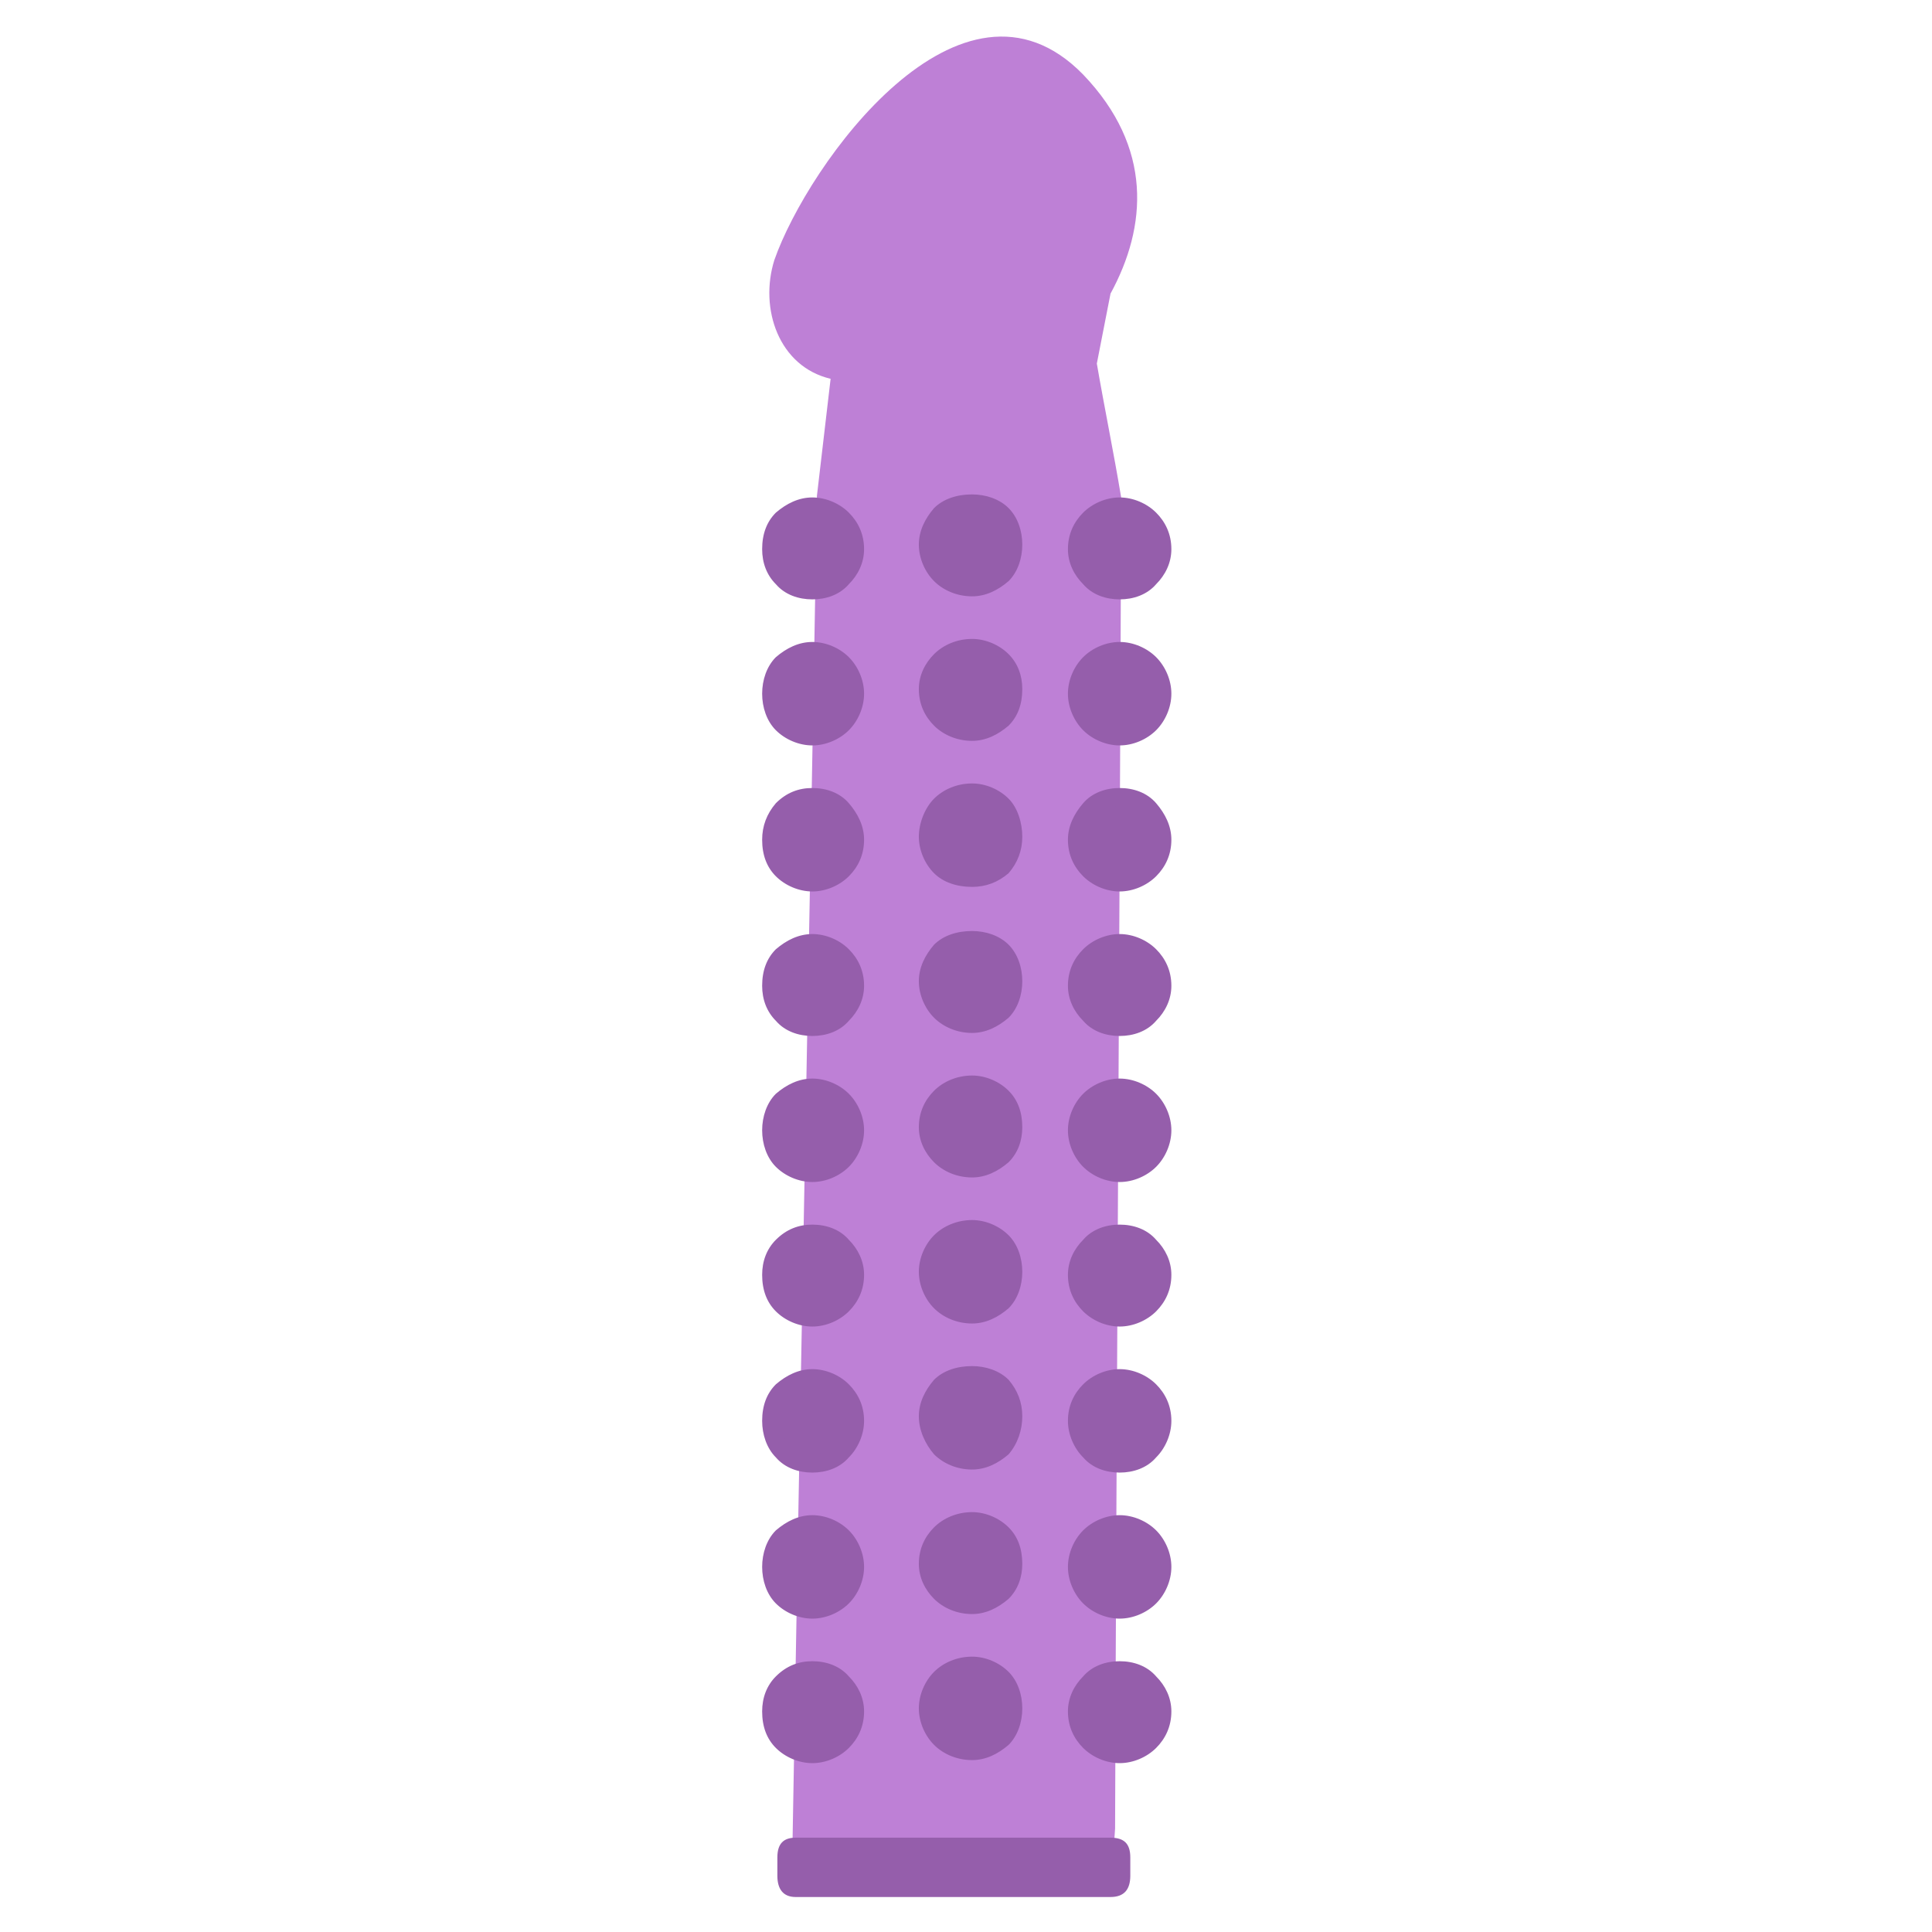 <?xml version="1.0" encoding="UTF-8"?>
<!DOCTYPE svg PUBLIC "-//W3C//DTD SVG 1.1//EN" "http://www.w3.org/Graphics/SVG/1.1/DTD/svg11.dtd">
<svg version="1.2" width="12.7mm" height="12.7mm" viewBox="0 0 1270 1270" preserveAspectRatio="xMidYMid" fill-rule="evenodd" stroke-width="28.222" stroke-linejoin="round" xmlns="http://www.w3.org/2000/svg" xmlns:ooo="http://xml.openoffice.org/svg/export" xmlns:xlink="http://www.w3.org/1999/xlink" xmlns:presentation="http://sun.com/xmlns/staroffice/presentation" xmlns:smil="http://www.w3.org/2001/SMIL20/" xmlns:anim="urn:oasis:names:tc:opendocument:xmlns:animation:1.0" xml:space="preserve">
 <defs class="ClipPathGroup">
  <clipPath id="presentation_clip_path" clipPathUnits="userSpaceOnUse">
   <rect x="0" y="0" width="1270" height="1270"/>
  </clipPath>
  <clipPath id="presentation_clip_path_shrink" clipPathUnits="userSpaceOnUse">
   <rect x="1" y="1" width="1268" height="1268"/>
  </clipPath>
 </defs>
 <defs class="TextShapeIndex">
  <g ooo:slide="id1" ooo:id-list="id3 id4 id5 id6 id7"/>
 </defs>
 <defs class="EmbeddedBulletChars">
  <g id="bullet-char-template(57356)" transform="scale(0,-0)">
   <path d="M 580,1141 L 1163,571 580,0 -4,571 580,1141 Z"/>
  </g>
  <g id="bullet-char-template(57354)" transform="scale(0,-0)">
   <path d="M 8,1128 L 1137,1128 1137,0 8,0 8,1128 Z"/>
  </g>
  <g id="bullet-char-template(10146)" transform="scale(0,-0)">
   <path d="M 174,0 L 602,739 174,1481 1456,739 174,0 Z M 1358,739 L 309,1346 659,739 1358,739 Z"/>
  </g>
  <g id="bullet-char-template(10132)" transform="scale(0,-0)">
   <path d="M 2015,739 L 1276,0 717,0 1260,543 174,543 174,936 1260,936 717,1481 1274,1481 2015,739 Z"/>
  </g>
  <g id="bullet-char-template(10007)" transform="scale(0,-0)">
   <path d="M 0,-2 C -7,14 -16,27 -25,37 L 356,567 C 262,823 215,952 215,954 215,979 228,992 255,992 264,992 276,990 289,987 310,991 331,999 354,1012 L 381,999 492,748 772,1049 836,1024 860,1049 C 881,1039 901,1025 922,1006 886,937 835,863 770,784 769,783 710,716 594,584 L 774,223 C 774,196 753,168 711,139 L 727,119 C 717,90 699,76 672,76 641,76 570,178 457,381 L 164,-76 C 142,-110 111,-127 72,-127 30,-127 9,-110 8,-76 1,-67 -2,-52 -2,-32 -2,-23 -1,-13 0,-2 Z"/>
  </g>
  <g id="bullet-char-template(10004)" transform="scale(0,-0)">
   <path d="M 285,-33 C 182,-33 111,30 74,156 52,228 41,333 41,471 41,549 55,616 82,672 116,743 169,778 240,778 293,778 328,747 346,684 L 369,508 C 377,444 397,411 428,410 L 1163,1116 C 1174,1127 1196,1133 1229,1133 1271,1133 1292,1118 1292,1087 L 1292,965 C 1292,929 1282,901 1262,881 L 442,47 C 390,-6 338,-33 285,-33 Z"/>
  </g>
  <g id="bullet-char-template(9679)" transform="scale(0,-0)">
   <path d="M 813,0 C 632,0 489,54 383,161 276,268 223,411 223,592 223,773 276,916 383,1023 489,1130 632,1184 813,1184 992,1184 1136,1130 1245,1023 1353,916 1407,772 1407,592 1407,412 1353,268 1245,161 1136,54 992,0 813,0 Z"/>
  </g>
  <g id="bullet-char-template(8226)" transform="scale(0,-0)">
   <path d="M 346,457 C 273,457 209,483 155,535 101,586 74,649 74,723 74,796 101,859 155,911 209,963 273,989 346,989 419,989 480,963 531,910 582,859 608,796 608,723 608,648 583,586 532,535 482,483 420,457 346,457 Z"/>
  </g>
  <g id="bullet-char-template(8211)" transform="scale(0,-0)">
   <path d="M -4,459 L 1135,459 1135,606 -4,606 -4,459 Z"/>
  </g>
  <g id="bullet-char-template(61548)" transform="scale(0,-0)">
   <path d="M 173,740 C 173,903 231,1043 346,1159 462,1274 601,1332 765,1332 928,1332 1067,1274 1183,1159 1299,1043 1357,903 1357,740 1357,577 1299,437 1183,322 1067,206 928,148 765,148 601,148 462,206 346,322 231,437 173,577 173,740 Z"/>
  </g>
 </defs>
 <defs class="TextEmbeddedBitmaps"/>
 <g>
  <g id="id2" class="Master_Slide">
   <g id="bg-id2" class="Background"/>
   <g id="bo-id2" class="BackgroundObjects"/>
  </g>
 </g>
 <g class="SlideGroup">
  <g>
   <g id="container-id1">
    <g id="id1" class="Slide" clip-path="url(#presentation_clip_path)">
     <g class="Page">
      <g class="Group">
       <g class="com.sun.star.drawing.PolyPolygonShape">
        <g id="id3">
         <rect class="BoundingBox" stroke="none" fill="none" x="0" y="0" width="1272" height="1272"/>
        </g>
       </g>
       <g class="Group">
        <g class="com.sun.star.drawing.ClosedBezierShape">
         <g id="id4">
          <rect class="BoundingBox" stroke="none" fill="none" x="506" y="24" width="243" height="1214"/>
          <path fill="rgb(190,128,214)" stroke="none" d="M 730,193 C 754,149 758,97 712,49 632,-33 531,108 509,171 499,203 512,241 546,249 543,275 540,300 537,326 532,620 526,915 521,1209 522,1217 523,1225 524,1234 594,1235 662,1236 731,1237 732,1225 732,1214 733,1202 734,911 736,618 737,327 732,297 726,268 721,239 724,224 727,208 730,193 Z"/>
         </g>
        </g>
        <g class="com.sun.star.drawing.ClosedBezierShape">
         <g id="id5">
          <rect class="BoundingBox" stroke="none" fill="none" x="511" y="1208" width="233" height="40"/>
          <path fill="rgb(149,94,171)" stroke="none" d="M 511,1221 L 511,1233 C 511,1242 515,1247 523,1247 L 730,1247 C 739,1247 743,1242 743,1233 L 743,1221 C 743,1212 739,1208 730,1208 L 523,1208 C 515,1208 511,1212 511,1221 Z"/>
         </g>
        </g>
        <g class="com.sun.star.drawing.ClosedBezierShape">
         <g id="id6">
          <rect class="BoundingBox" stroke="none" fill="none" x="501" y="324" width="270" height="836"/>
          <path fill="rgb(149,94,171)" stroke="none" d="M 534,327 C 543,327 552,331 558,337 564,343 568,351 568,361 568,370 564,378 558,384 L 558,384 C 552,391 543,394 534,394 525,394 516,391 510,384 504,378 501,370 501,361 501,351 504,343 510,337 L 510,337 510,337 C 517,331 525,327 534,327 Z M 534,327 L 534,327 Z M 541,354 C 539,352 537,351 534,351 531,351 529,352 527,354 L 527,354 C 525,355 524,358 524,361 524,363 525,366 527,368 529,369 531,370 534,370 537,370 539,369 541,368 L 541,368 C 543,366 544,363 544,361 544,358 543,355 541,354 Z M 541,354 L 541,354 Z M 639,1089 C 648,1089 657,1093 663,1099 669,1105 672,1114 672,1123 672,1132 669,1141 663,1147 L 663,1147 C 656,1153 648,1157 639,1157 629,1157 620,1153 614,1147 608,1141 604,1132 604,1123 604,1114 608,1105 614,1099 L 614,1099 614,1099 C 620,1093 629,1089 639,1089 Z M 639,1089 L 639,1089 Z M 646,1116 C 644,1114 642,1113 639,1113 636,1113 633,1114 631,1116 L 631,1116 C 629,1118 628,1120 628,1123 628,1126 629,1128 631,1130 633,1132 636,1133 639,1133 642,1133 644,1132 646,1130 L 646,1130 C 648,1128 649,1126 649,1123 649,1120 648,1118 646,1116 Z M 646,1116 L 646,1116 Z M 639,994 C 648,994 657,998 663,1004 669,1010 672,1018 672,1028 672,1037 669,1045 663,1051 L 663,1051 C 656,1057 648,1061 639,1061 629,1061 620,1057 614,1051 608,1045 604,1037 604,1028 604,1018 608,1010 614,1004 L 614,1004 614,1004 C 620,998 629,994 639,994 Z M 639,994 L 639,994 Z M 646,1021 C 644,1019 642,1018 639,1018 636,1018 633,1019 631,1021 L 631,1021 C 629,1022 628,1025 628,1028 628,1030 629,1033 631,1034 633,1036 636,1037 639,1037 642,1037 644,1036 646,1035 L 646,1034 C 648,1033 649,1030 649,1028 649,1025 648,1022 646,1021 Z M 646,1021 L 646,1021 Z M 639,898 C 648,898 657,901 663,907 669,914 672,922 672,931 672,940 669,949 663,956 L 663,956 C 656,962 648,966 639,966 629,966 620,962 614,956 608,949 604,940 604,931 604,922 608,914 614,907 L 614,907 614,907 C 620,901 629,898 639,898 Z M 639,898 L 639,898 Z M 646,924 C 644,922 642,921 639,921 636,921 633,922 631,924 L 631,924 C 629,926 628,928 628,931 628,934 629,936 631,938 633,940 636,941 639,941 642,941 644,940 646,938 L 646,938 C 648,936 649,934 649,931 649,928 648,926 646,924 Z M 646,924 L 646,924 Z M 639,802 C 648,802 657,806 663,812 669,818 672,827 672,836 672,845 669,854 663,860 L 663,860 C 656,866 648,870 639,870 629,870 620,866 614,860 608,854 604,845 604,836 604,827 608,818 614,812 L 614,812 614,812 C 620,806 629,802 639,802 Z M 639,802 L 639,802 Z M 646,829 C 644,827 642,826 639,826 636,826 633,827 631,829 L 631,829 C 629,831 628,833 628,836 628,839 629,841 631,843 633,845 636,846 639,846 642,846 644,845 646,843 L 646,843 C 648,841 649,839 649,836 649,833 648,831 646,829 Z M 646,829 L 646,829 Z M 639,707 C 648,707 657,711 663,717 669,723 672,731 672,741 672,750 669,758 663,764 L 663,764 C 656,770 648,774 639,774 629,774 620,770 614,764 608,758 604,750 604,741 604,731 608,723 614,717 L 614,717 614,717 C 620,711 629,707 639,707 Z M 639,707 L 639,707 Z M 646,734 C 644,732 642,731 639,731 636,731 633,732 631,734 L 631,734 C 629,735 628,738 628,741 628,743 629,746 631,747 633,749 636,750 639,750 642,750 644,749 646,748 L 646,747 C 648,746 649,743 649,741 649,738 648,735 646,734 Z M 646,734 L 646,734 Z M 639,612 C 648,612 657,615 663,621 669,627 672,636 672,645 672,654 669,663 663,669 L 663,669 C 656,675 648,679 639,679 629,679 620,675 614,669 608,663 604,654 604,645 604,636 608,628 614,621 L 614,621 614,621 C 620,615 629,612 639,612 Z M 639,612 L 639,612 Z M 646,638 C 644,636 642,635 639,635 636,635 633,636 631,638 L 631,638 C 629,640 628,642 628,645 628,648 629,650 631,652 633,654 636,655 639,655 642,655 644,654 646,652 L 646,652 C 648,650 649,648 649,645 649,642 648,640 646,638 Z M 646,638 L 646,638 Z M 639,515 C 648,515 657,519 663,525 669,531 672,541 672,550 672,559 669,567 663,574 L 663,574 C 656,580 648,583 639,583 629,583 620,580 614,574 608,568 604,559 604,550 604,541 608,531 614,525 L 614,525 614,525 C 620,519 629,515 639,515 Z M 639,515 L 639,515 Z M 646,543 C 644,541 642,540 639,540 636,540 633,541 631,543 L 631,543 C 629,545 628,547 628,550 628,553 629,555 631,557 633,559 636,560 639,560 642,560 644,559 646,557 L 646,557 C 648,555 649,553 649,550 649,547 648,545 646,543 Z M 646,543 L 646,543 Z M 639,420 C 648,420 657,424 663,430 669,436 672,444 672,453 672,463 669,471 663,477 L 663,477 C 656,483 648,487 639,487 629,487 620,483 614,477 608,471 604,463 604,453 604,444 608,436 614,430 L 614,430 614,430 C 620,424 629,420 639,420 Z M 639,420 L 639,420 Z M 646,447 C 644,445 642,444 639,444 636,444 633,445 631,447 L 631,447 C 629,448 628,451 628,453 628,456 629,459 631,460 633,462 636,463 639,463 642,463 644,462 646,460 L 646,460 C 648,459 649,456 649,453 649,451 648,448 646,447 Z M 646,447 L 646,447 Z M 639,325 C 648,325 657,328 663,334 669,340 672,349 672,358 672,367 669,376 663,382 L 663,382 C 656,388 648,392 639,392 629,392 620,388 614,382 608,376 604,367 604,358 604,349 608,341 614,334 L 614,334 614,334 C 620,328 629,325 639,325 Z M 639,325 L 639,325 Z M 646,351 C 644,349 642,348 639,348 636,348 633,349 631,351 L 631,351 C 629,353 628,355 628,358 628,361 629,363 631,365 633,367 636,368 639,368 642,368 644,367 646,365 L 646,365 C 648,363 649,361 649,358 649,355 648,353 646,351 Z M 646,351 L 646,351 Z M 736,1092 C 745,1092 754,1095 760,1102 766,1108 770,1116 770,1125 770,1135 766,1143 760,1149 L 760,1149 C 754,1155 745,1159 736,1159 727,1159 718,1155 712,1149 706,1143 702,1135 702,1125 702,1116 706,1108 712,1102 L 712,1102 712,1102 C 718,1095 727,1092 736,1092 Z M 736,1092 L 736,1092 Z M 743,1118 C 741,1117 739,1116 736,1116 733,1116 731,1117 729,1118 L 729,1118 C 727,1120 726,1123 726,1125 726,1128 727,1131 729,1132 731,1134 733,1135 736,1135 739,1135 741,1134 743,1132 L 743,1132 C 745,1131 746,1128 746,1125 746,1123 745,1120 743,1118 Z M 743,1118 L 743,1118 Z M 736,996 C 745,996 754,1000 760,1006 766,1012 770,1021 770,1030 770,1039 766,1048 760,1054 L 760,1054 C 754,1060 745,1064 736,1064 727,1064 718,1060 712,1054 706,1048 702,1039 702,1030 702,1021 706,1012 712,1006 L 712,1006 712,1006 C 718,1000 727,996 736,996 Z M 736,996 L 736,996 Z M 743,1023 C 741,1021 739,1020 736,1020 733,1020 731,1021 729,1023 L 729,1023 C 727,1025 726,1027 726,1030 726,1033 727,1035 729,1037 731,1039 733,1040 736,1040 739,1040 741,1039 743,1037 L 743,1037 C 745,1035 746,1033 746,1030 746,1027 745,1025 743,1023 Z M 743,1023 L 743,1023 Z M 736,900 C 745,900 754,904 760,910 766,916 770,924 770,934 770,943 766,952 760,958 L 760,958 C 754,965 745,968 736,968 727,968 718,965 712,958 706,952 702,943 702,934 702,924 706,916 712,910 L 712,910 712,910 C 718,904 727,900 736,900 Z M 736,900 L 736,900 Z M 743,927 C 741,925 739,924 736,924 733,924 731,925 729,927 L 729,927 C 727,928 726,931 726,934 726,936 727,939 729,941 731,942 733,943 736,943 739,943 741,942 743,941 L 743,941 C 745,939 746,936 746,934 746,931 745,929 743,927 Z M 743,927 L 743,927 Z M 736,805 C 745,805 754,808 760,815 766,821 770,829 770,838 770,848 766,856 760,862 L 760,862 C 754,868 745,872 736,872 727,872 718,868 712,862 706,856 702,848 702,838 702,829 706,821 712,815 L 712,815 712,815 C 718,808 727,805 736,805 Z M 736,805 L 736,805 Z M 743,831 C 741,830 739,829 736,829 733,829 731,830 729,831 L 729,831 C 727,833 726,836 726,838 726,841 727,844 729,845 731,847 733,848 736,848 739,848 741,847 743,845 L 743,845 C 745,844 746,841 746,838 746,836 745,833 743,831 Z M 743,831 L 743,831 Z M 736,709 C 745,709 754,713 760,719 766,725 770,734 770,743 770,752 766,761 760,767 L 760,767 C 754,773 745,777 736,777 727,777 718,773 712,767 706,761 702,752 702,743 702,734 706,725 712,719 L 712,719 712,719 C 718,713 727,709 736,709 Z M 736,709 L 736,709 Z M 743,736 C 741,734 739,733 736,733 733,733 731,734 729,736 L 729,736 C 727,738 726,740 726,743 726,746 727,748 729,750 731,752 733,753 736,753 739,753 741,752 743,750 L 743,750 C 745,748 746,746 746,743 746,740 745,738 743,736 Z M 743,736 L 743,736 Z M 736,614 C 745,614 754,618 760,624 766,630 770,638 770,648 770,657 766,665 760,671 L 760,671 C 754,678 745,681 736,681 727,681 718,678 712,671 706,665 702,657 702,648 702,638 706,630 712,624 L 712,624 712,624 C 718,618 727,614 736,614 Z M 736,614 L 736,614 Z M 743,641 C 741,639 739,638 736,638 733,638 731,639 729,641 L 729,641 C 727,642 726,645 726,648 726,650 727,653 729,655 731,656 733,657 736,657 739,657 741,656 743,655 L 743,655 C 745,653 746,650 746,648 746,645 745,642 743,641 Z M 743,641 L 743,641 Z M 736,518 C 745,518 754,521 760,528 766,535 770,543 770,552 770,562 766,570 760,576 L 760,576 C 754,582 745,586 736,586 727,586 718,582 712,576 706,570 702,562 702,552 702,543 706,535 712,528 L 712,528 712,528 C 718,521 727,518 736,518 Z M 736,518 L 736,518 Z M 743,545 C 741,544 739,543 736,543 733,543 731,544 729,545 L 729,545 C 727,547 726,550 726,552 726,555 727,557 729,559 731,561 733,562 736,562 739,562 741,561 743,559 L 743,559 C 745,557 746,555 746,552 746,550 745,547 743,545 Z M 743,545 L 743,545 Z M 736,422 C 745,422 754,426 760,432 766,438 770,447 770,456 770,465 766,474 760,480 L 760,480 C 754,486 745,490 736,490 727,490 718,486 712,480 706,474 702,465 702,456 702,447 706,438 712,432 L 712,432 712,432 C 718,426 727,422 736,422 Z M 736,422 L 736,422 Z M 743,449 C 741,447 739,446 736,446 733,446 731,447 729,449 L 729,449 C 727,451 726,453 726,456 726,459 727,461 729,463 731,465 733,466 736,466 739,466 741,465 743,463 L 743,463 C 745,461 746,459 746,456 746,453 745,451 743,449 Z M 743,449 L 743,449 Z M 736,327 C 745,327 754,331 760,337 766,343 770,351 770,361 770,370 766,378 760,384 L 760,384 C 754,391 745,394 736,394 727,394 718,391 712,384 706,378 702,370 702,361 702,351 706,343 712,337 L 712,337 712,337 C 718,331 727,327 736,327 Z M 736,327 L 736,327 Z M 743,354 C 741,352 739,351 736,351 733,351 731,352 729,354 L 729,354 C 727,355 726,358 726,361 726,363 727,366 729,368 731,369 733,370 736,370 739,370 741,369 743,368 L 743,368 C 745,366 746,363 746,361 746,358 745,355 743,354 Z M 743,354 L 743,354 Z M 534,1092 C 543,1092 552,1095 558,1102 564,1108 568,1116 568,1125 568,1135 564,1143 558,1149 L 558,1149 C 552,1155 543,1159 534,1159 525,1159 516,1155 510,1149 504,1143 501,1135 501,1125 501,1116 504,1108 510,1102 L 510,1102 510,1102 C 517,1095 525,1092 534,1092 Z M 534,1092 L 534,1092 Z M 541,1118 C 539,1117 537,1116 534,1116 531,1116 529,1117 527,1118 L 527,1118 C 525,1120 524,1123 524,1125 524,1128 525,1131 527,1132 529,1134 531,1135 534,1135 537,1135 539,1134 541,1132 L 541,1132 C 543,1131 544,1128 544,1125 544,1123 543,1120 541,1118 Z M 541,1118 L 541,1118 Z M 534,996 C 543,996 552,1000 558,1006 564,1012 568,1021 568,1030 568,1039 564,1048 558,1054 L 558,1054 C 552,1060 543,1064 534,1064 525,1064 516,1060 510,1054 504,1048 501,1039 501,1030 501,1021 504,1012 510,1006 L 510,1006 510,1006 C 517,1000 525,996 534,996 Z M 534,996 L 534,996 Z M 541,1023 C 539,1021 537,1020 534,1020 531,1020 529,1021 527,1023 L 527,1023 C 525,1025 524,1027 524,1030 524,1033 525,1035 527,1037 529,1039 531,1040 534,1040 537,1040 539,1039 541,1037 L 541,1037 C 543,1035 544,1033 544,1030 544,1027 543,1025 541,1023 Z M 541,1023 L 541,1023 Z M 534,900 C 543,900 552,904 558,910 564,916 568,924 568,934 568,943 564,952 558,958 L 558,958 C 552,965 543,968 534,968 525,968 516,965 510,958 504,952 501,943 501,934 501,924 504,916 510,910 L 510,910 510,910 C 517,904 525,900 534,900 Z M 534,900 L 534,900 Z M 541,927 C 539,925 537,924 534,924 531,924 529,925 527,927 L 527,927 C 525,928 524,931 524,934 524,936 525,939 527,941 529,942 531,943 534,943 537,943 539,942 541,941 L 541,941 C 543,939 544,936 544,934 544,931 543,929 541,927 Z M 541,927 L 541,927 Z M 534,805 C 543,805 552,808 558,815 564,821 568,829 568,838 568,848 564,856 558,862 L 558,862 C 552,868 543,872 534,872 525,872 516,868 510,862 504,856 501,848 501,838 501,829 504,821 510,815 L 510,815 510,815 C 517,808 525,805 534,805 Z M 534,805 L 534,805 Z M 541,831 C 539,830 537,829 534,829 531,829 529,830 527,831 L 527,831 C 525,833 524,836 524,838 524,841 525,844 527,845 529,847 531,848 534,848 537,848 539,847 541,845 L 541,845 C 543,844 544,841 544,838 544,836 543,833 541,831 Z M 541,831 L 541,831 Z M 534,709 C 543,709 552,713 558,719 564,725 568,734 568,743 568,752 564,761 558,767 L 558,767 C 552,773 543,777 534,777 525,777 516,773 510,767 504,761 501,752 501,743 501,734 504,725 510,719 L 510,719 510,719 C 517,713 525,709 534,709 Z M 534,709 L 534,709 Z M 541,736 C 539,734 537,733 534,733 531,733 529,734 527,736 L 527,736 C 525,738 524,740 524,743 524,746 525,748 527,750 529,752 531,753 534,753 537,753 539,752 541,750 L 541,750 C 543,748 544,746 544,743 544,740 543,738 541,736 Z M 541,736 L 541,736 Z M 534,614 C 543,614 552,618 558,624 564,630 568,638 568,648 568,657 564,665 558,671 L 558,671 C 552,678 543,681 534,681 525,681 516,678 510,671 504,665 501,657 501,648 501,638 504,630 510,624 L 510,624 510,624 C 517,618 525,614 534,614 Z M 534,614 L 534,614 Z M 541,641 C 539,639 537,638 534,638 531,638 529,639 527,641 L 527,641 C 525,642 524,645 524,648 524,650 525,653 527,655 529,656 531,657 534,657 537,657 539,656 541,655 L 541,655 C 543,653 544,650 544,648 544,645 543,642 541,641 Z M 541,641 L 541,641 Z M 534,518 C 543,518 552,521 558,528 564,535 568,543 568,552 568,562 564,570 558,576 L 558,576 C 552,582 543,586 534,586 525,586 516,582 510,576 504,570 501,562 501,552 501,543 504,535 510,528 L 510,528 510,528 C 517,521 525,518 534,518 Z M 534,518 L 534,518 Z M 541,545 C 539,544 537,543 534,543 531,543 529,544 527,545 L 527,545 C 525,547 524,550 524,552 524,555 525,557 527,559 529,561 531,562 534,562 537,562 539,561 541,559 L 541,559 C 543,557 544,555 544,552 544,550 543,547 541,545 Z M 541,545 L 541,545 Z M 534,422 C 543,422 552,426 558,432 564,438 568,447 568,456 568,465 564,474 558,480 L 558,480 C 552,486 543,490 534,490 525,490 516,486 510,480 504,474 501,465 501,456 501,447 504,438 510,432 L 510,432 510,432 C 517,426 525,422 534,422 Z M 534,422 L 534,422 Z M 541,449 C 539,447 537,446 534,446 531,446 529,447 527,449 L 527,449 C 525,451 524,453 524,456 524,459 525,461 527,463 529,465 531,466 534,466 537,466 539,465 541,463 L 541,463 C 543,461 544,459 544,456 544,453 543,451 541,449 Z"/>
         </g>
        </g>
        <g class="com.sun.star.drawing.ClosedBezierShape">
         <g id="id7">
          <rect class="BoundingBox" stroke="none" fill="none" x="513" y="336" width="247" height="812"/>
          <path fill="rgb(149,94,171)" stroke="none" d="M 534,339 C 546,339 556,349 556,361 556,373 546,382 534,382 522,382 513,373 513,361 513,349 522,339 534,339 Z M 534,339 L 534,339 Z M 639,1101 C 651,1101 661,1111 661,1123 661,1135 651,1145 639,1145 626,1145 616,1135 616,1123 616,1111 626,1101 639,1101 Z M 639,1101 L 639,1101 Z M 639,1006 C 651,1006 661,1016 661,1028 661,1040 651,1049 639,1049 626,1049 616,1040 616,1028 616,1016 626,1006 639,1006 Z M 639,1006 L 639,1006 Z M 639,910 C 651,910 661,919 661,931 661,943 651,954 639,954 626,954 616,943 616,931 616,919 626,910 639,910 Z M 639,910 L 639,910 Z M 639,814 C 651,814 661,824 661,836 661,848 651,858 639,858 626,858 616,848 616,836 616,824 626,814 639,814 Z M 639,814 L 639,814 Z M 639,719 C 651,719 661,729 661,741 661,753 651,762 639,762 626,762 616,753 616,741 616,729 626,719 639,719 Z M 639,719 L 639,719 Z M 639,624 C 651,624 661,633 661,645 661,657 651,667 639,667 626,667 616,657 616,645 616,633 626,624 639,624 Z M 639,624 L 639,624 Z M 639,527 C 651,527 661,537 661,550 661,562 651,572 639,572 626,572 616,562 616,550 616,537 626,527 639,527 Z M 639,527 L 639,527 Z M 639,432 C 651,432 661,442 661,454 661,466 651,475 639,475 626,475 616,466 616,454 616,442 626,432 639,432 Z M 639,432 L 639,432 Z M 639,337 C 651,337 661,346 661,358 661,370 651,380 639,380 626,380 616,370 616,358 616,346 626,337 639,337 Z M 639,337 L 639,337 Z M 736,1104 C 748,1104 758,1113 758,1125 758,1137 748,1147 736,1147 724,1147 714,1137 714,1125 714,1113 724,1104 736,1104 Z M 736,1104 L 736,1104 Z M 736,1008 C 748,1008 758,1018 758,1030 758,1042 748,1052 736,1052 724,1052 714,1042 714,1030 714,1018 724,1008 736,1008 Z M 736,1008 L 736,1008 Z M 736,912 C 748,912 758,922 758,934 758,947 748,956 736,956 724,956 714,947 714,934 714,922 724,912 736,912 Z M 736,912 L 736,912 Z M 736,817 C 748,817 758,826 758,838 758,850 748,860 736,860 724,860 714,850 714,838 714,826 724,817 736,817 Z M 736,817 L 736,817 Z M 736,721 C 748,721 758,731 758,743 758,755 748,765 736,765 724,765 714,755 714,743 714,731 724,721 736,721 Z M 736,721 L 736,721 Z M 736,626 C 748,626 758,636 758,648 758,660 748,669 736,669 724,669 714,660 714,648 714,636 724,626 736,626 Z M 736,626 L 736,626 Z M 736,530 C 748,530 758,540 758,552 758,564 748,574 736,574 724,574 714,564 714,552 714,540 724,530 736,530 Z M 736,530 L 736,530 Z M 736,434 C 748,434 758,444 758,456 758,468 748,478 736,478 724,478 714,468 714,456 714,444 724,434 736,434 Z M 736,434 L 736,434 Z M 736,339 C 748,339 758,349 758,361 758,373 748,382 736,382 724,382 714,373 714,361 714,349 724,339 736,339 Z M 736,339 L 736,339 Z M 534,1104 C 546,1104 556,1113 556,1125 556,1137 546,1147 534,1147 522,1147 513,1137 513,1125 513,1113 522,1104 534,1104 Z M 534,1104 L 534,1104 Z M 534,1008 C 546,1008 556,1018 556,1030 556,1042 546,1052 534,1052 522,1052 513,1042 513,1030 513,1018 522,1008 534,1008 Z M 534,1008 L 534,1008 Z M 534,912 C 546,912 556,922 556,934 556,947 546,956 534,956 522,956 513,947 513,934 513,922 522,912 534,912 Z M 534,912 L 534,912 Z M 534,817 C 546,817 556,826 556,838 556,850 546,860 534,860 522,860 513,850 513,838 513,826 522,817 534,817 Z M 534,817 L 534,817 Z M 534,721 C 546,721 556,731 556,743 556,755 546,765 534,765 522,765 513,755 513,743 513,731 522,721 534,721 Z M 534,721 L 534,721 Z M 534,626 C 546,626 556,636 556,648 556,660 546,669 534,669 522,669 513,660 513,648 513,636 522,626 534,626 Z M 534,626 L 534,626 Z M 534,530 C 546,530 556,540 556,552 556,564 546,574 534,574 522,574 513,564 513,552 513,540 522,530 534,530 Z M 534,530 L 534,530 Z M 534,434 C 546,434 556,444 556,456 556,468 546,478 534,478 522,478 513,468 513,456 513,444 522,434 534,434 Z"/>
         </g>
        </g>
       </g>
      </g>
     </g>
    </g>
   </g>
  </g>
 </g>
</svg>